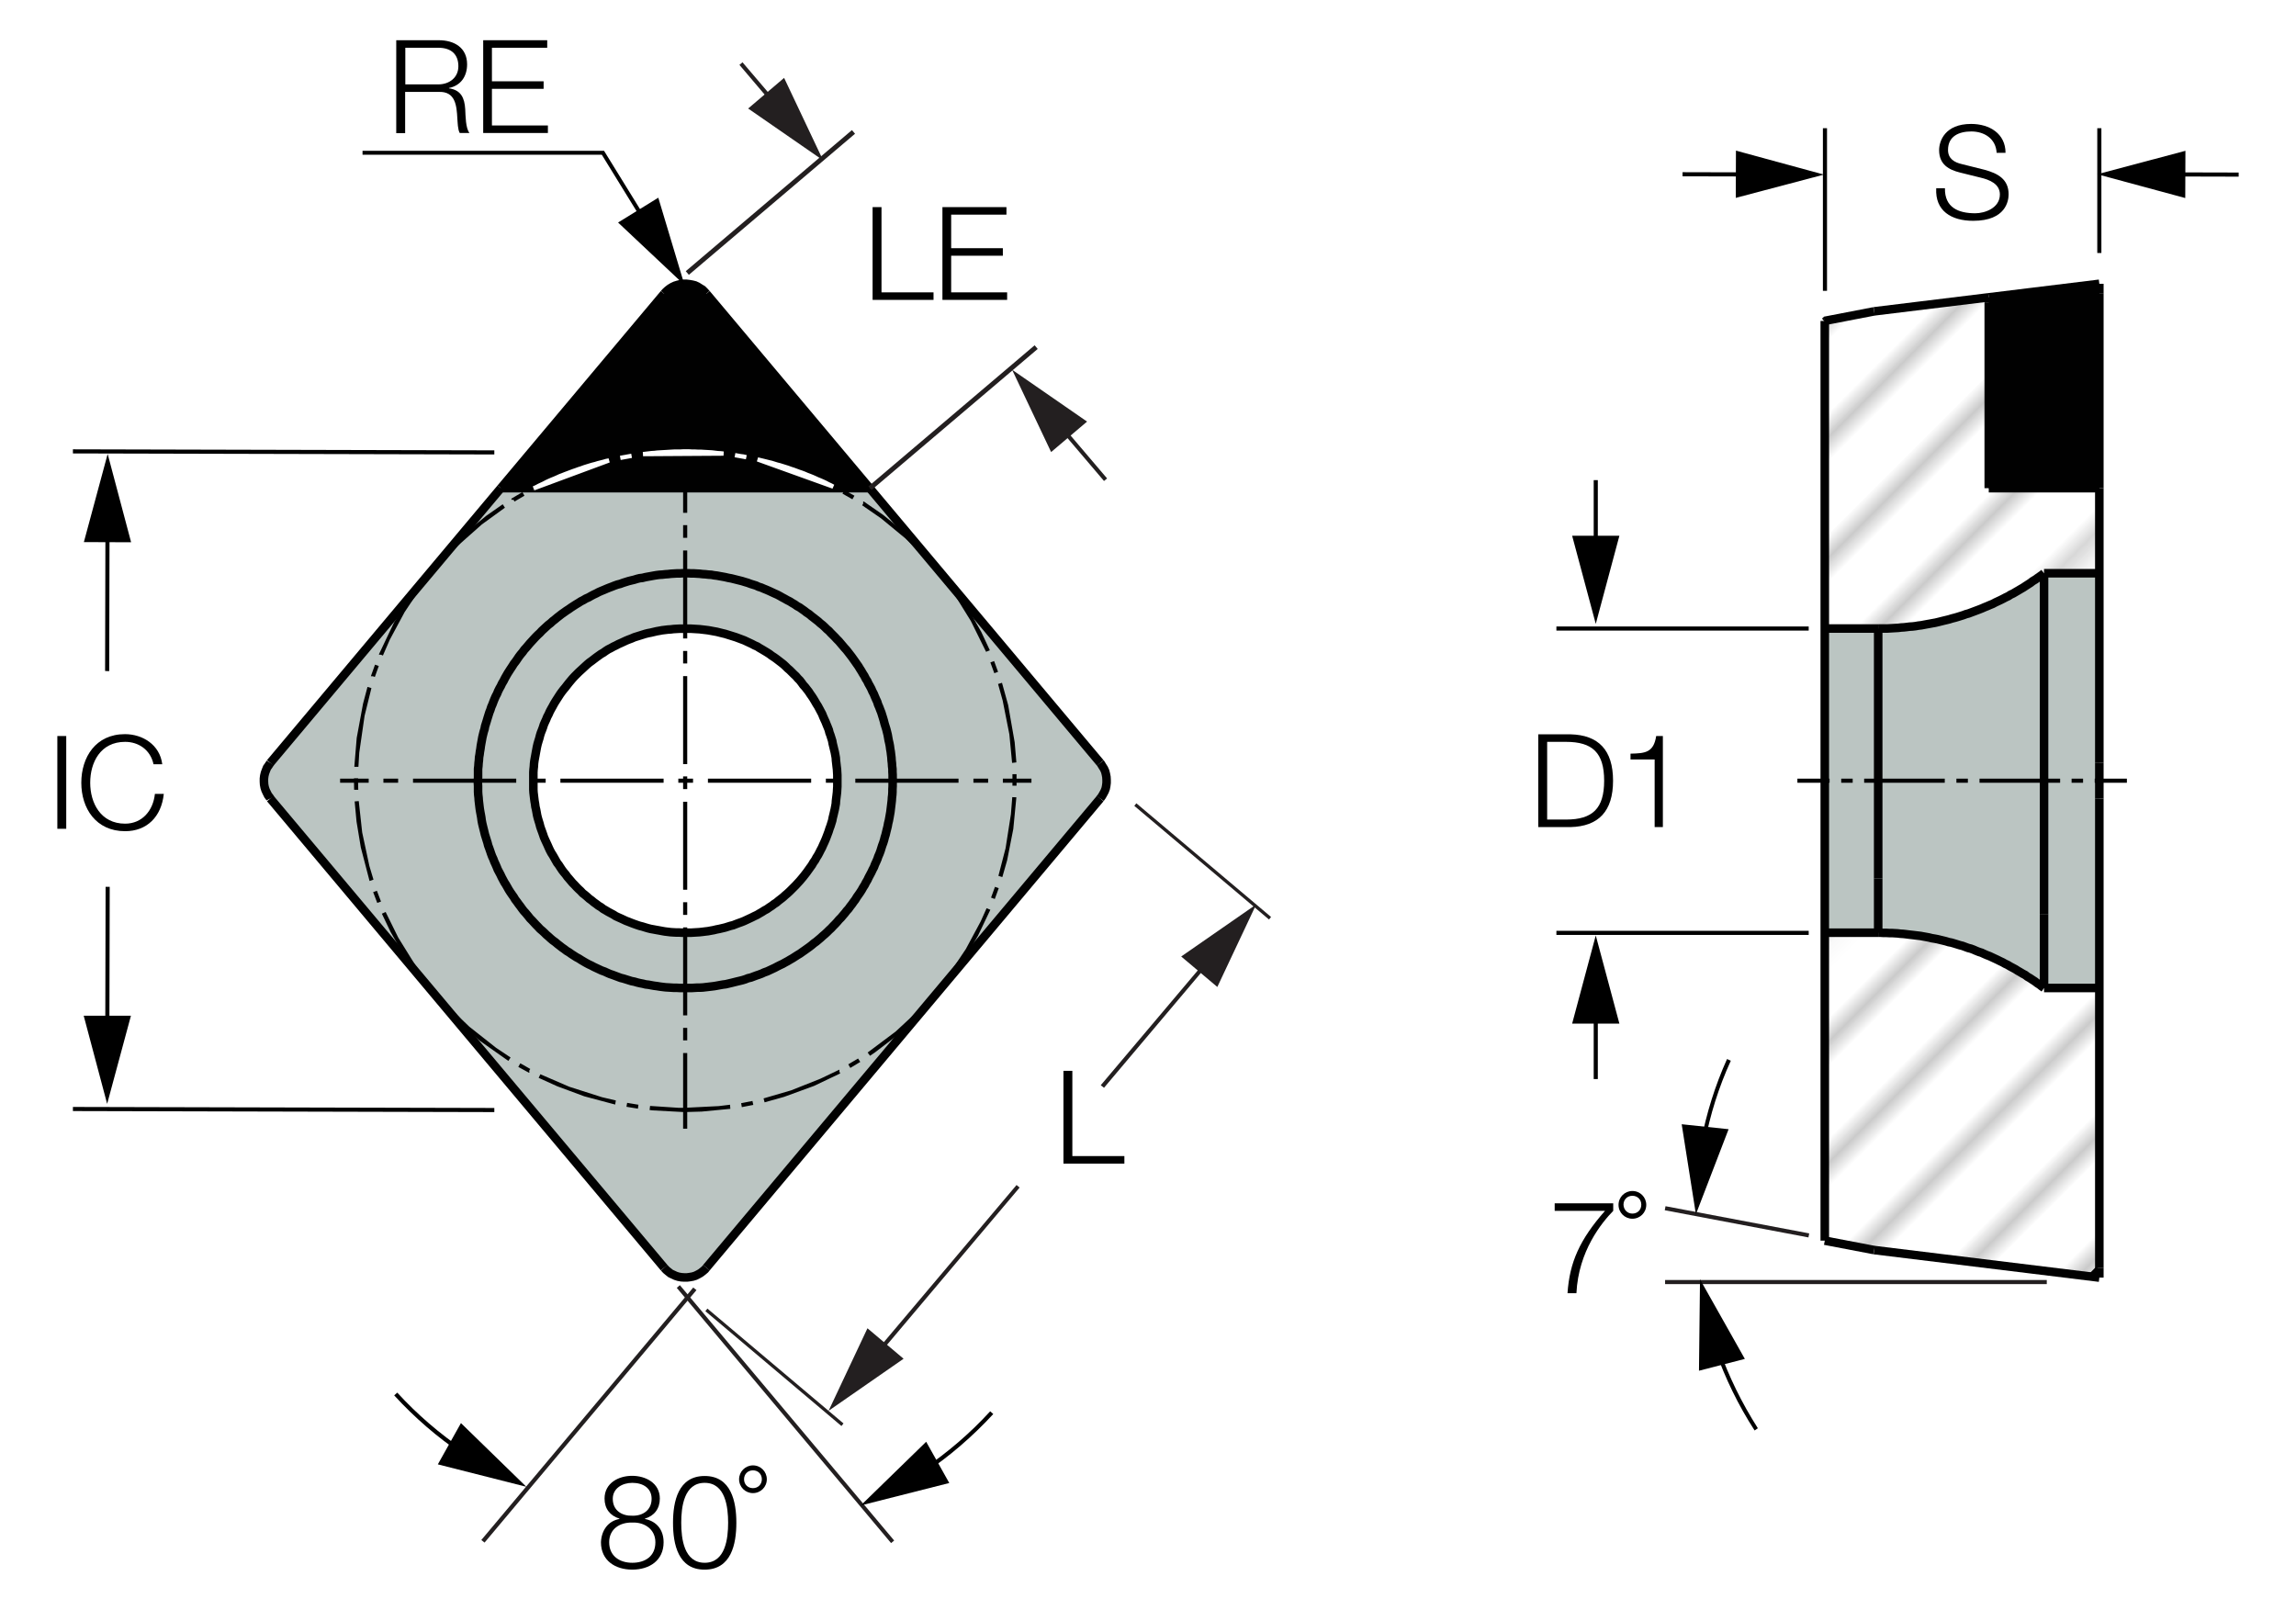 <?xml version="1.0" encoding="utf-8"?>
<!-- Generator: Adobe Illustrator 26.5.0, SVG Export Plug-In . SVG Version: 6.00 Build 0)  -->
<svg version="1.1" xmlns="http://www.w3.org/2000/svg" xmlns:xlink="http://www.w3.org/1999/xlink" x="0px" y="0px"
	 viewBox="0 0 134.14 94.06" style="enable-background:new 0 0 134.14 94.06;" xml:space="preserve">
<style type="text/css">
	.st0{fill:none;}
	.st1{fill:#FFFFFF;}
	.st2{fill:none;stroke:#000000;stroke-width:0.2;}
	.st3{fill:#BBC5C2;}
	.st4{fill:#010101;}
	.st5{fill:none;stroke:#010101;stroke-width:0.5;stroke-miterlimit:10;}
	.st6{fill:none;stroke:#010101;stroke-width:0.5;stroke-miterlimit:2;}
	.st7{fill:url(#SVGID_1_);}
	.st8{fill:url(#SVGID_00000086676731446173133890000003949289201671669144_);}
	.st9{fill:none;stroke:#80421C;stroke-width:0.25;stroke-miterlimit:2;}
	.st10{fill:none;stroke:#3A53A4;stroke-width:0.25;stroke-miterlimit:2;}
	.st11{fill:#231F20;}
	.st12{fill:none;stroke:#000000;stroke-width:0.25;stroke-miterlimit:2;}
	.st13{fill:none;stroke:#FFFFFF;stroke-width:0.25;stroke-miterlimit:2;}
</style>
<pattern  x="-240.06" y="-373.68" width="74.03" height="74.03" patternUnits="userSpaceOnUse" id="Unnamed_Pattern" viewBox="2.93 -79.4 74.03 74.03" style="overflow:visible;">
	<g>
		<rect x="2.93" y="-79.4" class="st0" width="74.03" height="74.03"/>
		<rect x="0" y="-82.34" class="st1" width="79.7" height="79.92"/>
		<line class="st2" x1="5.39" y1="-83.51" x2="5.39" y2="0"/>
		<line class="st2" x1="10.36" y1="-83.51" x2="10.36" y2="0"/>
		<line class="st2" x1="15.33" y1="-83.51" x2="15.33" y2="0"/>
		<line class="st2" x1="20.3" y1="-83.51" x2="20.3" y2="0"/>
		<line class="st2" x1="25.27" y1="-83.51" x2="25.27" y2="0"/>
		<line class="st2" x1="30.24" y1="-83.51" x2="30.24" y2="0"/>
		<line class="st2" x1="35.21" y1="-83.51" x2="35.21" y2="0"/>
		<line class="st2" x1="40.18" y1="-83.51" x2="40.18" y2="0"/>
		<line class="st2" x1="45.16" y1="-83.51" x2="45.16" y2="0"/>
		<line class="st2" x1="50.13" y1="-83.51" x2="50.13" y2="0"/>
		<line class="st2" x1="55.1" y1="-83.51" x2="55.1" y2="0"/>
		<line class="st2" x1="60.07" y1="-83.51" x2="60.07" y2="0"/>
		<line class="st2" x1="65.04" y1="-83.51" x2="65.04" y2="0"/>
		<line class="st2" x1="70.01" y1="-83.51" x2="70.01" y2="0"/>
		<line class="st2" x1="74.98" y1="-83.51" x2="74.98" y2="0"/>
	</g>
</pattern>
<g id="Layer_1">
	<g id="XMLID_00000178188188548635784780000013581069207742700963_">
		<g>
			<path class="st3" d="M64.65,45.56v0.16l-0.02,0.17l-0.04,0.16l-0.06,0.16l-0.08,0.15l-0.09,0.14l-0.1,0.13L41.27,74.06l-0.09,0.1
				l-0.12,0.11l-0.13,0.09l-0.14,0.09l-0.16,0.08l-0.15,0.05l-0.17,0.04l-0.16,0.02h-0.17l-0.16-0.01l-0.17-0.04l-0.16-0.05
				l-0.15-0.07l-0.14-0.08l-0.14-0.1l-0.12-0.1l-0.11-0.12L15.79,46.65l-0.04-0.06l-0.09-0.13l-0.09-0.15l-0.07-0.15l-0.05-0.16
				l-0.03-0.16l-0.01-0.17v-0.17l0.02-0.16l0.04-0.17L15.54,45l0.07-0.15l0.1-0.14l0.09-0.14l13.47-16.05H50.8h0.01l13.47,16.05
				l0.04,0.06l0.1,0.14l0.09,0.14l0.07,0.16l0.05,0.16l0.03,0.16L64.65,45.56z M52.16,45.6l-0.01-0.17v-0.17l-0.01-0.17v-0.16
				l-0.02-0.17l-0.01-0.17l-0.02-0.16l-0.01-0.17l-0.03-0.16l-0.02-0.17l-0.03-0.17l-0.02-0.16l-0.03-0.16l-0.04-0.17l-0.03-0.16
				l-0.04-0.17l-0.04-0.16l-0.04-0.16l-0.05-0.16l-0.05-0.16l-0.05-0.16l-0.05-0.16l-0.05-0.16l-0.06-0.16l-0.06-0.15l-0.06-0.16
				l-0.07-0.16L51.25,41l-0.07-0.15l-0.07-0.16l-0.07-0.15l-0.08-0.15l-0.08-0.15l-0.08-0.15l-0.08-0.14l-0.08-0.15l-0.09-0.14
				l-0.09-0.15l-0.09-0.14l-0.09-0.14l-0.09-0.14l-0.1-0.14l-0.1-0.14l-0.09-0.13l-0.1-0.14l-0.1-0.13l-0.1-0.13l-0.1-0.13
				l-0.1-0.13l-0.11-0.12l-0.1-0.13l-0.11-0.12l-0.11-0.13l-0.11-0.12l-0.11-0.11l-0.11-0.12l-0.12-0.12l-0.11-0.11l-0.12-0.11
				l-0.12-0.11l-0.12-0.11l-0.13-0.11l-0.12-0.1l-0.13-0.1l-0.13-0.1l-0.13-0.1l-0.13-0.1l-0.13-0.1l-0.14-0.1l-0.13-0.09l-0.14-0.1
				l-0.14-0.09l-0.14-0.1l-0.14-0.09l-0.14-0.09l-0.15-0.09l-0.14-0.08L45.7,34.9l-0.14-0.08l-0.15-0.08l-0.15-0.08L45.1,34.6
				l-0.15-0.07l-0.16-0.08l-0.15-0.06l-0.15-0.07l-0.16-0.06l-0.15-0.07l-0.16-0.05l-0.16-0.06l-0.16-0.06L43.52,34l-0.16-0.05
				l-0.16-0.05l-0.16-0.04l-0.16-0.04l-0.16-0.04l-0.17-0.04l-0.16-0.04l-0.16-0.03l-0.17-0.03l-0.16-0.03l-0.17-0.02l-0.16-0.03
				l-0.17-0.02l-0.17-0.02l-0.16-0.01l-0.17-0.02l-0.17-0.01l-0.16-0.01h-0.17l-0.17-0.01h-0.16h-0.17l-0.17,0.01h-0.17l-0.16,0.01
				l-0.17,0.01l-0.17,0.02l-0.16,0.01l-0.17,0.02l-0.17,0.02l-0.16,0.02l-0.17,0.03l-0.16,0.03l-0.17,0.03l-0.16,0.03l-0.16,0.04
				l-0.17,0.03l-0.16,0.04l-0.16,0.05l-0.16,0.04l-0.16,0.05L36.56,34l-0.16,0.05l-0.16,0.06l-0.16,0.05l-0.16,0.06l-0.15,0.06
				l-0.16,0.07l-0.15,0.06l-0.16,0.07l-0.15,0.07l-0.15,0.07l-0.15,0.08l-0.15,0.08l-0.15,0.08l-0.14,0.08l-0.15,0.08l-0.15,0.09
				l-0.14,0.08l-0.14,0.09l-0.14,0.1l-0.14,0.09l-0.14,0.1l-0.14,0.1l-0.13,0.09l-0.14,0.1l-0.13,0.1l-0.13,0.1l-0.13,0.1l-0.13,0.1
				l-0.13,0.1l-0.12,0.11l-0.13,0.1l-0.12,0.11l-0.12,0.11l-0.12,0.11l-0.12,0.12l-0.11,0.11l-0.12,0.12l-0.11,0.12l-0.11,0.12
				l-0.11,0.12l-0.1,0.12l-0.11,0.13l-0.1,0.12l-0.1,0.13l-0.1,0.13l-0.1,0.13l-0.09,0.14l-0.1,0.13l-0.1,0.14l-0.09,0.13l-0.1,0.14
				l-0.09,0.14l-0.09,0.14l-0.09,0.14l-0.09,0.15l-0.08,0.14l-0.09,0.15l-0.08,0.15l-0.08,0.14l-0.08,0.15l-0.07,0.15l-0.08,0.15
				l-0.07,0.16l-0.07,0.15l-0.06,0.15l-0.07,0.16l-0.06,0.16l-0.06,0.15l-0.05,0.16l-0.06,0.16l-0.05,0.16l-0.05,0.16l-0.05,0.16
				l-0.04,0.16l-0.05,0.16l-0.04,0.16l-0.04,0.17l-0.03,0.16l-0.03,0.16l-0.04,0.17l-0.02,0.16l-0.03,0.17l-0.02,0.16l-0.03,0.17
				l-0.01,0.17l-0.02,0.16l-0.01,0.17l-0.02,0.17v0.16l-0.01,0.17v0.17l-0.01,0.16v0.17l0.01,0.17v0.17l0.01,0.16l0.01,0.17
				l0.02,0.17l0.01,0.16l0.02,0.17l0.02,0.17l0.02,0.16l0.03,0.17l0.03,0.16l0.03,0.17l0.03,0.16l0.03,0.16l0.04,0.17l0.04,0.16
				l0.04,0.16l0.05,0.16l0.05,0.16l0.05,0.16l0.05,0.16l0.05,0.16l0.06,0.16l0.06,0.16l0.06,0.15l0.06,0.16l0.07,0.15l0.07,0.16
				l0.07,0.15l0.07,0.15l0.07,0.15l0.08,0.15l0.08,0.15l0.08,0.15l0.08,0.14l0.09,0.15l0.09,0.14l0.09,0.14l0.09,0.15l0.09,0.14
				l0.09,0.13l0.1,0.14l0.09,0.14l0.09,0.13l0.1,0.14l0.09,0.13l0.1,0.13l0.1,0.13l0.1,0.12l0.05,0.06l0.1,0.12l0.11,0.13l0.11,0.12
				l0.11,0.12l0.11,0.12l0.11,0.11l0.12,0.12l0.12,0.11l0.12,0.11l0.12,0.11l0.12,0.11l0.12,0.1l0.13,0.11l0.13,0.1l0.13,0.1
				l0.13,0.1l0.13,0.1l0.13,0.1l0.13,0.1l0.14,0.09l0.14,0.1l0.14,0.1l0.14,0.09L33.82,56l0.14,0.09l0.15,0.09l0.14,0.09l0.15,0.08
				l0.14,0.08l0.15,0.08l0.15,0.08L35,56.63l0.15,0.07l0.16,0.07l0.15,0.07l0.16,0.07l0.15,0.06l0.16,0.06l0.15,0.06l0.16,0.06
				l0.16,0.05l0.16,0.05l0.16,0.05l0.16,0.05l0.16,0.04l0.16,0.05l0.17,0.04l0.16,0.03l0.16,0.04l0.17,0.03l0.16,0.03l0.17,0.03
				l0.16,0.02l0.17,0.03l0.16,0.02l0.17,0.02l0.17,0.01l0.16,0.01l0.17,0.02h0.17l0.16,0.01h0.17h0.17h0.17h0.16l0.17-0.01
				l0.17-0.01l0.16-0.01l0.17-0.01l0.17-0.02l0.16-0.02l0.17-0.02l0.16-0.02l0.17-0.03l0.16-0.03l0.17-0.03l0.16-0.03l0.17-0.04
				l0.16-0.04l0.16-0.04l0.16-0.04l0.17-0.05l0.16-0.04l0.16-0.05l0.15-0.06l0.16-0.05l0.16-0.06l0.16-0.06l0.15-0.06l0.16-0.06
				l0.15-0.07l0.16-0.07l0.15-0.07l0.15-0.07l0.15-0.08l0.15-0.08l0.15-0.08l0.15-0.08l0.14-0.08l0.15-0.09l0.14-0.09l0.14-0.09
				l0.14-0.09l0.14-0.1l0.14-0.09l0.14-0.1l0.13-0.09l0.14-0.1l0.13-0.1l0.13-0.1l0.13-0.1l0.13-0.1l0.13-0.1l0.12-0.1l0.12-0.11
				l0.13-0.11l0.12-0.11l0.11-0.11l0.12-0.11l0.12-0.12l0.11-0.12l0.11-0.12l0.11-0.12l0.11-0.12l0.1-0.12l0.11-0.13l0.1-0.13
				l0.1-0.12l0.1-0.13l0.1-0.14l0.09-0.13l0.1-0.13l0.1-0.14l0.09-0.14l0.1-0.13L50.34,52l0.1-0.15l0.09-0.14l0.08-0.14l0.09-0.15
				l0.08-0.14l0.08-0.15l0.08-0.15l0.08-0.15l0.08-0.15l0.07-0.15l0.07-0.15l0.07-0.16l0.06-0.15l0.07-0.16l0.06-0.15l0.06-0.16
				l0.05-0.16l0.06-0.16l0.05-0.16l0.05-0.16l0.05-0.16l0.04-0.16l0.04-0.16l0.04-0.16l0.04-0.17l0.04-0.16l0.03-0.16l0.03-0.17
				l0.03-0.16l0.02-0.17l0.03-0.16l0.02-0.17l0.02-0.17l0.01-0.16l0.02-0.17l0.01-0.17v-0.16l0.01-0.17v-0.17L52.16,45.6z"/>
			<path class="st3" d="M52.15,45.43l0.01,0.17l-0.01,0.16v0.17l-0.01,0.17v0.16l-0.01,0.17l-0.02,0.17l-0.01,0.16l-0.02,0.17
				l-0.02,0.17l-0.03,0.16l-0.02,0.17l-0.03,0.16l-0.03,0.17l-0.03,0.16l-0.04,0.16l-0.04,0.17l-0.04,0.16l-0.04,0.16l-0.04,0.16
				l-0.05,0.16l-0.05,0.16l-0.05,0.16l-0.06,0.16l-0.05,0.16l-0.06,0.16l-0.06,0.15l-0.07,0.16l-0.06,0.15l-0.07,0.16l-0.07,0.15
				l-0.07,0.15l-0.08,0.15l-0.08,0.15l-0.08,0.15l-0.08,0.15l-0.08,0.14l-0.09,0.15l-0.08,0.14l-0.09,0.14L50.34,52l-0.09,0.14
				l-0.1,0.13l-0.09,0.14l-0.1,0.14l-0.1,0.13l-0.09,0.13l-0.1,0.14l-0.1,0.13l-0.1,0.12l-0.1,0.13l-0.11,0.13l-0.1,0.12l-0.11,0.12
				l-0.11,0.12l-0.11,0.12l-0.11,0.12l-0.12,0.12l-0.12,0.11l-0.11,0.11l-0.12,0.11l-0.13,0.11l-0.12,0.11l-0.12,0.1l-0.13,0.1
				l-0.13,0.1l-0.13,0.1l-0.13,0.1l-0.13,0.1l-0.14,0.1l-0.13,0.09l-0.14,0.1l-0.14,0.09l-0.14,0.1l-0.14,0.09l-0.14,0.09
				l-0.14,0.09l-0.15,0.09l-0.14,0.08l-0.15,0.08l-0.15,0.08l-0.15,0.08l-0.15,0.08l-0.15,0.07l-0.15,0.07l-0.16,0.07l-0.15,0.07
				l-0.16,0.06l-0.15,0.06l-0.16,0.06l-0.16,0.06l-0.16,0.05l-0.15,0.06l-0.16,0.05l-0.16,0.04l-0.17,0.05l-0.16,0.04l-0.16,0.04
				l-0.16,0.04L42.4,57.5l-0.16,0.03l-0.17,0.03l-0.16,0.03l-0.17,0.03l-0.16,0.02l-0.17,0.02l-0.16,0.02l-0.17,0.02L40.9,57.7
				l-0.16,0.01l-0.17,0.01l-0.17,0.01h-0.16h-0.17H39.9h-0.17l-0.16-0.01h-0.17l-0.17-0.02l-0.16-0.01l-0.17-0.01l-0.17-0.02
				l-0.16-0.02l-0.17-0.03l-0.16-0.02l-0.17-0.03l-0.16-0.03l-0.17-0.03l-0.16-0.04l-0.16-0.03l-0.17-0.04l-0.16-0.05l-0.16-0.04
				l-0.16-0.05l-0.16-0.05l-0.16-0.05l-0.16-0.05l-0.16-0.06l-0.15-0.06l-0.16-0.06l-0.15-0.06l-0.16-0.07l-0.15-0.07l-0.16-0.07
				L35,56.63l-0.15-0.07l-0.15-0.08l-0.15-0.08l-0.14-0.08l-0.15-0.08l-0.14-0.09l-0.15-0.09L33.82,56l-0.14-0.09l-0.14-0.09
				l-0.14-0.1l-0.14-0.1l-0.14-0.09l-0.13-0.1l-0.13-0.1l-0.13-0.1l-0.13-0.1l-0.13-0.1l-0.13-0.1l-0.13-0.11l-0.12-0.1l-0.12-0.11
				l-0.12-0.11l-0.12-0.11l-0.12-0.11l-0.12-0.12l-0.11-0.11L31.2,53.9l-0.11-0.12l-0.11-0.12l-0.11-0.13l-0.1-0.12l-0.05-0.06
				l-0.1-0.12l-0.1-0.13l-0.1-0.13l-0.09-0.13l-0.1-0.14l-0.09-0.13l-0.09-0.14l-0.1-0.14l-0.09-0.13l-0.09-0.14l-0.09-0.15
				l-0.09-0.14l-0.09-0.14l-0.09-0.15l-0.08-0.14l-0.08-0.15l-0.08-0.15l-0.08-0.15l-0.07-0.15l-0.07-0.15l-0.07-0.15l-0.07-0.16
				l-0.07-0.15l-0.06-0.16l-0.06-0.15l-0.06-0.16l-0.06-0.16l-0.05-0.16l-0.05-0.16l-0.05-0.16l-0.05-0.16l-0.05-0.16l-0.04-0.16
				l-0.04-0.16l-0.04-0.17l-0.03-0.16l-0.03-0.16l-0.03-0.17l-0.03-0.16l-0.03-0.17l-0.02-0.16l-0.02-0.17l-0.02-0.17l-0.01-0.16
				l-0.02-0.17l-0.01-0.17l-0.01-0.16v-0.17l-0.01-0.17v-0.17l0.01-0.16v-0.17l0.01-0.17v-0.16l0.02-0.17l0.01-0.17l0.02-0.16
				l0.01-0.17l0.03-0.17l0.02-0.16l0.03-0.17l0.02-0.16l0.04-0.17l0.03-0.16l0.03-0.16l0.04-0.17l0.04-0.16l0.05-0.16l0.04-0.16
				l0.05-0.16l0.05-0.16l0.05-0.16l0.06-0.16l0.05-0.16l0.06-0.15l0.06-0.16l0.07-0.16l0.06-0.15l0.07-0.15l0.07-0.16l0.08-0.15
				l0.07-0.15l0.08-0.15l0.08-0.14l0.08-0.15l0.09-0.15l0.08-0.14l0.09-0.15l0.09-0.14l0.09-0.14l0.09-0.14l0.1-0.14l0.09-0.13
				l0.1-0.14l0.1-0.13l0.09-0.14l0.1-0.13l0.1-0.13l0.1-0.13l0.1-0.12l0.11-0.13l0.1-0.12l0.11-0.12l0.11-0.12l0.11-0.12l0.12-0.12
				l0.11-0.11l0.12-0.12l0.12-0.11l0.12-0.11l0.12-0.11l0.13-0.1l0.12-0.11l0.13-0.1l0.13-0.1l0.13-0.1l0.13-0.1l0.13-0.1l0.14-0.1
				l0.13-0.09l0.14-0.1l0.14-0.1l0.14-0.09l0.14-0.1l0.14-0.09l0.14-0.08l0.15-0.09l0.15-0.08l0.14-0.08l0.15-0.08l0.15-0.08
				l0.15-0.08l0.15-0.07l0.15-0.07l0.16-0.07l0.15-0.06l0.16-0.07l0.15-0.06l0.16-0.06l0.16-0.05l0.16-0.06L36.56,34l0.16-0.05
				l0.16-0.05l0.16-0.04l0.16-0.05l0.16-0.04l0.17-0.03l0.16-0.04l0.16-0.03l0.17-0.03l0.16-0.03l0.17-0.03l0.16-0.02l0.17-0.02
				l0.17-0.02l0.16-0.01l0.17-0.02l0.17-0.01l0.16-0.01h0.17l0.17-0.01h0.17h0.16l0.17,0.01h0.17l0.16,0.01l0.17,0.01l0.17,0.02
				l0.16,0.01l0.17,0.02l0.17,0.02l0.16,0.03l0.17,0.02l0.16,0.03l0.17,0.03l0.16,0.03l0.16,0.04l0.17,0.04l0.16,0.04l0.16,0.04
				l0.16,0.04l0.16,0.05L43.52,34l0.16,0.05l0.16,0.06l0.16,0.06l0.16,0.05l0.15,0.07l0.16,0.06l0.15,0.07l0.15,0.06l0.16,0.08
				l0.15,0.07l0.15,0.07l0.15,0.08l0.15,0.08l0.14,0.08l0.15,0.09l0.14,0.08l0.15,0.09l0.14,0.09l0.14,0.09l0.14,0.1l0.14,0.09
				l0.14,0.1l0.13,0.09l0.14,0.1l0.13,0.1l0.13,0.1l0.13,0.1l0.13,0.1l0.13,0.1l0.12,0.1l0.13,0.11l0.12,0.11l0.12,0.11l0.12,0.11
				l0.11,0.11l0.12,0.12l0.11,0.12l0.11,0.11l0.11,0.12l0.11,0.13l0.11,0.12l0.1,0.13l0.11,0.12l0.1,0.13l0.1,0.13l0.1,0.13
				l0.1,0.13l0.1,0.14l0.09,0.13l0.1,0.14l0.1,0.14l0.09,0.14l0.09,0.14l0.09,0.14l0.09,0.15l0.09,0.14l0.08,0.15l0.08,0.14
				l0.08,0.15l0.08,0.15l0.08,0.15l0.07,0.15l0.07,0.16L51.25,41l0.06,0.15l0.07,0.16l0.06,0.16l0.06,0.15l0.06,0.16l0.05,0.16
				l0.05,0.16l0.05,0.16l0.05,0.16l0.05,0.16l0.04,0.16l0.04,0.16l0.04,0.17l0.03,0.16l0.04,0.17l0.03,0.16l0.02,0.16l0.03,0.17
				l0.02,0.17l0.03,0.16l0.01,0.17l0.02,0.16l0.01,0.17l0.02,0.17v0.16l0.01,0.17V45.43z M48.92,45.95v-0.17v-0.17v-0.17v-0.16
				l-0.01-0.17l-0.01-0.17l-0.02-0.16l-0.02-0.17l-0.02-0.17l-0.02-0.16L48.8,44.1l-0.03-0.16l-0.04-0.16l-0.04-0.17l-0.04-0.16
				l-0.04-0.16l-0.05-0.16l-0.05-0.16l-0.06-0.16l-0.05-0.16l-0.06-0.15l-0.07-0.16l-0.07-0.15l-0.07-0.15l-0.07-0.16l-0.07-0.15
				l-0.08-0.14l-0.09-0.15l-0.08-0.15l-0.09-0.14l-0.09-0.14l-0.09-0.14l-0.1-0.14l-0.1-0.14l-0.09-0.13l-0.1-0.14l-0.1-0.13
				l-0.1-0.12l-0.1-0.13l-0.1-0.13l-0.11-0.12L46.5,39.5l-0.12-0.12l-0.11-0.11l-0.12-0.11l-0.12-0.11l-0.12-0.11l-0.12-0.11
				l-0.13-0.1l-0.13-0.1l-0.13-0.1l-0.13-0.1l-0.14-0.09l-0.13-0.1l-0.14-0.1l-0.14-0.09l-0.15-0.1l-0.14-0.08l-0.14-0.09
				l-0.15-0.08l-0.15-0.08l-0.15-0.08l-0.15-0.07l-0.15-0.07l-0.16-0.07l-0.15-0.06L43,37.23l-0.16-0.06l-0.16-0.05l-0.16-0.05
				l-0.16-0.05l-0.16-0.05l-0.16-0.04l-0.16-0.04l-0.17-0.03l-0.16-0.03l-0.17-0.03l-0.16-0.03l-0.17-0.02l-0.16-0.02l-0.17-0.01
				l-0.17-0.01l-0.16-0.01H40.2l-0.17-0.01l-0.16,0.01H39.7l-0.17,0.01l-0.17,0.01l-0.16,0.02l-0.17,0.01l-0.16,0.03l-0.17,0.02
				l-0.16,0.03l-0.17,0.03l-0.16,0.04l-0.17,0.04l-0.16,0.04l-0.16,0.04l-0.16,0.05l-0.16,0.05l-0.16,0.06l-0.15,0.05L36.9,37.3
				l-0.16,0.06l-0.15,0.07l-0.15,0.07l-0.15,0.07l-0.15,0.08l-0.15,0.08l-0.15,0.08l-0.14,0.08l-0.15,0.09l-0.14,0.09l-0.14,0.1
				l-0.14,0.09l-0.13,0.1l-0.14,0.1l-0.13,0.1l-0.13,0.1l-0.13,0.1l-0.13,0.1l-0.12,0.11l-0.12,0.11l-0.12,0.11l-0.12,0.11
				l-0.12,0.12l-0.11,0.11l-0.11,0.12l-0.11,0.13l-0.1,0.12l-0.1,0.13l-0.1,0.13l-0.1,0.13l-0.1,0.13l-0.1,0.13l-0.1,0.14
				l-0.09,0.14l-0.1,0.14l-0.09,0.14l-0.09,0.15l-0.08,0.14l-0.08,0.15l-0.08,0.15l-0.08,0.15l-0.07,0.15l-0.07,0.15l-0.07,0.16
				l-0.06,0.15l-0.06,0.16l-0.06,0.15l-0.05,0.16l-0.05,0.16l-0.05,0.16l-0.05,0.17l-0.04,0.16l-0.04,0.16l-0.03,0.16l-0.03,0.17
				l-0.03,0.16l-0.03,0.17l-0.02,0.16l-0.01,0.17l-0.02,0.17l-0.01,0.16l-0.01,0.17v0.17v0.17v0.16v0.17l0.01,0.17l0.01,0.16
				l0.02,0.17l0.02,0.17l0.02,0.16l0.03,0.17l0.02,0.16l0.04,0.17l0.03,0.16l0.04,0.16l0.04,0.16l0.05,0.17l0.05,0.16l0.05,0.16
				l0.05,0.15l0.06,0.16l0.06,0.16l0.06,0.15l0.07,0.16l0.07,0.15l0.08,0.15l0.07,0.15l0.08,0.15l0.08,0.15l0.09,0.14l0.09,0.14
				l0.09,0.15l0.09,0.14l0.1,0.13l0.1,0.14l0.1,0.14l0.1,0.13l0.1,0.13l0.1,0.13l0.08,0.1l0.11,0.13l0.11,0.12l0.11,0.12l0.11,0.12
				l0.11,0.11l0.12,0.11l0.12,0.12l0.12,0.1l0.13,0.11l0.12,0.1l0.13,0.1l0.13,0.1l0.14,0.1l0.13,0.09l0.14,0.1l0.13,0.1l0.14,0.09
				l0.15,0.09l0.14,0.09l0.15,0.08l0.14,0.09l0.15,0.08l0.15,0.07l0.15,0.08l0.15,0.07l0.16,0.06l0.15,0.07l0.16,0.06l0.16,0.06
				l0.15,0.05l0.16,0.05l0.16,0.05l0.17,0.05l0.16,0.04l0.16,0.04l0.16,0.03l0.17,0.03l0.16,0.03l0.17,0.03l0.17,0.02l0.16,0.02
				l0.17,0.01l0.16,0.02h0.17l0.17,0.01h0.17h0.16h0.17l0.17-0.01l0.16-0.01l0.17-0.02l0.17-0.02l0.16-0.02l0.17-0.02l0.16-0.03
				l0.17-0.03l0.16-0.04l0.16-0.04l0.17-0.04l0.16-0.04l0.16-0.05l0.16-0.05l0.16-0.05l0.15-0.06l0.16-0.06l0.16-0.07l0.15-0.06
				l0.15-0.07l0.15-0.08l0.15-0.07l0.15-0.08l0.15-0.08l0.15-0.09l0.14-0.09l0.14-0.09l0.14-0.09l0.14-0.1l0.14-0.09l0.13-0.1
				l0.13-0.1l0.13-0.1l0.13-0.1l0.13-0.1l0.12-0.11l0.13-0.11l0.12-0.11l0.11-0.11l0.12-0.11l0.11-0.12l0.11-0.12l0.11-0.12
				l0.11-0.13l0.1-0.12l0.1-0.13l0.1-0.13l0.09-0.14l0.1-0.13l0.1-0.14l0.09-0.14l0.1-0.14l0.09-0.14l0.09-0.14l0.08-0.15l0.08-0.14
				l0.08-0.15l0.08-0.15l0.07-0.15l0.07-0.16l0.07-0.15l0.06-0.16l0.06-0.15l0.06-0.16l0.06-0.16l0.05-0.16l0.05-0.16l0.04-0.16
				l0.04-0.16l0.04-0.16l0.04-0.17l0.03-0.16l0.03-0.17l0.02-0.16l0.02-0.17l0.02-0.16l0.02-0.17l0.01-0.17L48.92,45.95z"/>
			<polygon class="st4" points="41.27,17.16 50.81,28.52 50.8,28.52 29.26,28.52 38.8,17.16 38.89,17.06 39.01,16.95 39.14,16.85 
				39.29,16.76 39.44,16.69 39.6,16.64 39.76,16.6 39.93,16.58 40.1,16.58 40.27,16.6 40.44,16.63 40.6,16.67 40.75,16.74 
				40.89,16.83 41.04,16.92 41.16,17.04 			"/>
		</g>
		<g>
			<polyline class="st5" points="50.8,28.52 29.26,28.52 29.26,28.52 			"/>
			<polygon class="st6" points="30.76,53.4 30.86,53.52 30.97,53.66 31.09,53.78 31.2,53.9 31.32,54.03 31.43,54.14 31.55,54.27 
				31.68,54.38 31.8,54.49 31.92,54.61 32.05,54.72 32.17,54.83 32.3,54.94 32.44,55.04 32.57,55.15 32.7,55.25 32.84,55.36 
				32.97,55.45 33.1,55.55 33.25,55.64 33.39,55.74 33.53,55.83 33.67,55.92 33.82,56 33.96,56.09 34.11,56.18 34.25,56.26 
				34.4,56.34 34.55,56.41 34.7,56.49 34.85,56.56 35,56.63 35.15,56.7 35.32,56.76 35.47,56.83 35.63,56.9 35.78,56.95 
				35.94,57.01 36.1,57.07 36.26,57.13 36.42,57.17 36.58,57.22 36.74,57.27 36.9,57.32 37.06,57.35 37.23,57.4 37.4,57.44 
				37.56,57.47 37.72,57.51 37.89,57.53 38.05,57.56 38.22,57.59 38.38,57.61 38.56,57.64 38.72,57.66 38.89,57.68 39.06,57.69 
				39.22,57.7 39.39,57.71 39.56,57.71 39.72,57.72 39.9,57.72 40.07,57.72 40.24,57.72 40.4,57.72 40.57,57.71 40.74,57.7 
				40.9,57.7 41.07,57.69 41.24,57.67 41.41,57.65 41.58,57.63 41.74,57.61 41.91,57.58 42.07,57.55 42.24,57.52 42.4,57.5 
				42.57,57.46 42.74,57.42 42.9,57.38 43.06,57.34 43.23,57.3 43.39,57.26 43.55,57.21 43.7,57.15 43.87,57.11 44.03,57.05 
				44.19,56.99 44.34,56.94 44.5,56.88 44.65,56.81 44.82,56.75 44.97,56.68 45.12,56.61 45.27,56.54 45.42,56.46 45.58,56.38 
				45.73,56.31 45.87,56.23 46.02,56.15 46.17,56.06 46.31,55.98 46.45,55.89 46.59,55.8 46.74,55.71 46.88,55.61 47.01,55.52 
				47.15,55.42 47.29,55.32 47.42,55.22 47.55,55.11 47.69,55.01 47.82,54.9 47.94,54.8 48.07,54.68 48.2,54.57 48.32,54.46 
				48.44,54.34 48.56,54.23 48.68,54.1 48.8,53.98 48.91,53.86 49.02,53.73 49.14,53.61 49.24,53.49 49.36,53.35 49.46,53.22 
				49.57,53.1 49.67,52.96 49.78,52.82 49.87,52.69 49.97,52.56 50.06,52.41 50.16,52.27 50.25,52.14 50.34,52 50.43,51.84 
				50.52,51.7 50.59,51.56 50.68,51.41 50.75,51.26 50.83,51.11 50.91,50.96 50.98,50.81 51.06,50.66 51.12,50.5 51.19,50.35 
				51.26,50.19 51.31,50.04 51.38,49.88 51.44,49.72 51.49,49.56 51.54,49.4 51.6,49.24 51.65,49.08 51.69,48.92 51.74,48.76 
				51.78,48.59 51.82,48.43 51.86,48.27 51.89,48.1 51.93,47.94 51.96,47.78 51.99,47.61 52.02,47.44 52.04,47.27 52.06,47.11 
				52.08,46.94 52.1,46.77 52.11,46.61 52.13,46.44 52.14,46.27 52.14,46.11 52.15,45.93 52.15,45.76 52.16,45.6 52.15,45.43 
				52.15,45.26 52.14,45.09 52.14,44.93 52.12,44.76 52.11,44.59 52.09,44.42 52.08,44.25 52.06,44.09 52.04,43.92 52.01,43.75 
				51.99,43.59 51.96,43.43 51.92,43.26 51.89,43.09 51.86,42.92 51.82,42.76 51.78,42.6 51.73,42.44 51.68,42.28 51.64,42.12 
				51.59,41.95 51.54,41.79 51.49,41.63 51.43,41.48 51.37,41.32 51.3,41.16 51.25,41 51.18,40.85 51.11,40.69 51.05,40.54 
				50.97,40.39 50.9,40.23 50.82,40.08 50.74,39.94 50.67,39.79 50.58,39.65 50.5,39.49 50.41,39.35 50.33,39.21 50.24,39.07 
				50.15,38.92 50.05,38.78 49.96,38.65 49.86,38.51 49.76,38.37 49.66,38.24 49.56,38.11 49.45,37.97 49.34,37.85 49.23,37.72 
				49.12,37.59 49.01,37.46 48.89,37.34 48.78,37.22 48.66,37.1 48.54,36.98 48.43,36.86 48.3,36.75 48.18,36.63 48.06,36.52 
				47.92,36.41 47.8,36.3 47.67,36.2 47.53,36.09 47.4,35.99 47.27,35.88 47.13,35.79 46.99,35.68 46.86,35.59 46.72,35.49 
				46.57,35.41 46.43,35.31 46.29,35.23 46.15,35.14 45.99,35.06 45.85,34.98 45.7,34.9 45.56,34.82 45.41,34.74 45.25,34.67 
				45.1,34.6 44.95,34.53 44.79,34.46 44.64,34.4 44.48,34.33 44.32,34.28 44.17,34.21 44.01,34.16 43.85,34.11 43.69,34.05 
				43.52,34 43.36,33.95 43.2,33.91 43.04,33.87 42.88,33.83 42.72,33.79 42.55,33.76 42.38,33.72 42.22,33.69 42.05,33.66 
				41.89,33.63 41.72,33.61 41.56,33.58 41.39,33.57 41.22,33.55 41.05,33.54 40.88,33.52 40.71,33.51 40.55,33.5 40.38,33.5 
				40.21,33.49 40.05,33.49 39.88,33.49 39.71,33.5 39.53,33.5 39.37,33.51 39.2,33.52 39.03,33.54 38.87,33.55 38.7,33.57 
				38.53,33.58 38.37,33.6 38.19,33.63 38.03,33.66 37.86,33.69 37.7,33.72 37.54,33.76 37.37,33.78 37.21,33.82 37.05,33.87 
				36.88,33.91 36.72,33.95 36.56,34 36.4,34.05 36.24,34.11 36.08,34.15 35.91,34.21 35.76,34.27 35.6,34.33 35.45,34.39 
				35.29,34.46 35.14,34.52 34.98,34.59 34.83,34.67 34.68,34.74 34.53,34.82 34.39,34.9 34.23,34.97 34.08,35.06 33.94,35.13 
				33.8,35.22 33.65,35.31 33.51,35.4 33.37,35.49 33.23,35.59 33.09,35.68 32.95,35.78 32.82,35.87 32.68,35.98 32.55,36.08 
				32.42,36.19 32.29,36.29 32.16,36.41 32.03,36.51 31.91,36.62 31.78,36.74 31.66,36.85 31.54,36.98 31.42,37.09 31.3,37.21 
				31.18,37.34 31.07,37.46 30.96,37.58 30.85,37.71 30.74,37.84 30.63,37.96 30.53,38.1 30.42,38.23 30.32,38.36 30.22,38.51 
				30.13,38.64 30.02,38.78 29.94,38.91 29.84,39.06 29.75,39.2 29.66,39.34 29.58,39.48 29.49,39.64 29.42,39.78 29.33,39.93 
				29.26,40.08 29.18,40.22 29.1,40.38 29.04,40.53 28.96,40.68 28.89,40.84 28.83,40.99 28.77,41.15 28.7,41.31 28.65,41.47 
				28.59,41.62 28.54,41.78 28.49,41.94 28.44,42.11 28.39,42.27 28.34,42.43 28.31,42.59 28.26,42.75 28.22,42.91 28.18,43.08 
				28.15,43.25 28.12,43.41 28.09,43.58 28.07,43.74 28.04,43.91 28.02,44.07 27.99,44.24 27.98,44.41 27.96,44.58 27.95,44.75 
				27.93,44.92 27.93,45.08 27.93,45.25 27.93,45.42 27.92,45.58 27.92,45.75 27.93,45.92 27.93,46.1 27.93,46.26 27.94,46.43 
				27.96,46.6 27.97,46.76 27.99,46.93 28.01,47.1 28.03,47.26 28.06,47.44 28.09,47.6 28.12,47.77 28.14,47.93 28.17,48.09 
				28.21,48.26 28.25,48.42 28.29,48.58 28.33,48.75 28.38,48.91 28.43,49.07 28.48,49.23 28.52,49.39 28.58,49.55 28.64,49.72 
				28.69,49.87 28.75,50.03 28.82,50.18 28.88,50.34 28.95,50.49 29.02,50.65 29.08,50.8 29.16,50.95 29.24,51.1 29.31,51.25 
				29.39,51.4 29.47,51.55 29.56,51.69 29.64,51.83 29.73,51.99 29.82,52.13 29.91,52.26 30.01,52.4 30.1,52.55 30.2,52.68 
				30.3,52.82 30.4,52.95 30.5,53.09 30.6,53.22 30.71,53.34 			"/>
			<line class="st6" x1="29.26" y1="28.52" x2="15.79" y2="44.57"/>
			<polyline class="st6" points="15.79,44.57 15.7,44.71 15.6,44.85 15.54,45 15.48,45.16 15.44,45.33 15.42,45.49 15.42,45.66 
				15.43,45.83 15.46,45.99 15.51,46.15 15.58,46.3 15.66,46.46 15.76,46.59 15.79,46.65 			"/>
			<line class="st6" x1="15.79" y1="46.65" x2="38.8" y2="74.06"/>
			<polyline class="st6" points="38.8,74.06 38.92,74.19 39.04,74.29 39.18,74.4 39.33,74.47 39.48,74.54 39.64,74.59 39.81,74.62 
				39.97,74.63 40.14,74.63 40.3,74.61 40.47,74.58 40.63,74.53 40.79,74.45 40.93,74.37 41.06,74.27 41.19,74.16 41.27,74.06 			
				"/>
			<line class="st6" x1="64.28" y1="46.65" x2="41.27" y2="74.06"/>
			<polyline class="st6" points="64.28,46.65 64.38,46.51 64.46,46.37 64.54,46.22 64.6,46.06 64.63,45.9 64.65,45.73 64.65,45.56 
				64.64,45.39 64.61,45.23 64.57,45.07 64.5,44.91 64.41,44.77 64.32,44.62 64.28,44.57 			"/>
			<line class="st6" x1="50.81" y1="28.52" x2="64.28" y2="44.57"/>
			<polygon class="st6" points="33.23,51.32 33.34,51.45 33.45,51.58 33.57,51.7 33.68,51.82 33.8,51.94 33.92,52.05 34.04,52.18 
				34.17,52.28 34.3,52.39 34.42,52.5 34.56,52.6 34.69,52.71 34.83,52.81 34.96,52.91 35.11,53 35.24,53.1 35.38,53.18 
				35.53,53.27 35.68,53.35 35.83,53.43 35.97,53.52 36.12,53.59 36.28,53.66 36.43,53.73 36.58,53.8 36.74,53.86 36.89,53.92 
				37.05,53.98 37.22,54.04 37.37,54.09 37.53,54.13 37.69,54.18 37.86,54.23 38.02,54.27 38.19,54.3 38.35,54.33 38.52,54.36 
				38.68,54.39 38.85,54.42 39.02,54.44 39.18,54.46 39.35,54.47 39.52,54.48 39.69,54.48 39.86,54.49 40.03,54.49 40.19,54.49 
				40.36,54.49 40.53,54.48 40.69,54.47 40.86,54.46 41.04,54.44 41.2,54.42 41.37,54.4 41.53,54.37 41.7,54.34 41.86,54.3 
				42.02,54.27 42.19,54.23 42.36,54.19 42.52,54.14 42.68,54.09 42.84,54.05 42.99,53.99 43.15,53.93 43.32,53.87 43.47,53.81 
				43.62,53.74 43.77,53.67 43.92,53.6 44.08,53.52 44.23,53.45 44.38,53.36 44.52,53.28 44.66,53.19 44.81,53.11 44.95,53.01 
				45.09,52.92 45.22,52.82 45.36,52.73 45.49,52.62 45.62,52.52 45.76,52.41 45.88,52.3 46.01,52.19 46.14,52.07 46.25,51.96 
				46.37,51.84 46.49,51.72 46.6,51.6 46.72,51.47 46.83,51.34 46.93,51.22 47.04,51.08 47.14,50.95 47.24,50.81 47.34,50.67 
				47.44,50.53 47.52,50.39 47.62,50.25 47.7,50.1 47.79,49.96 47.87,49.81 47.94,49.67 48.02,49.52 48.09,49.36 48.16,49.21 
				48.23,49.05 48.29,48.9 48.35,48.74 48.41,48.58 48.46,48.42 48.52,48.26 48.57,48.1 48.62,47.94 48.65,47.78 48.69,47.62 
				48.73,47.45 48.77,47.28 48.8,47.12 48.83,46.95 48.84,46.79 48.86,46.62 48.88,46.46 48.9,46.29 48.91,46.11 48.92,45.95 
				48.92,45.78 48.92,45.61 48.92,45.44 48.92,45.28 48.91,45.11 48.9,44.94 48.88,44.78 48.86,44.6 48.84,44.43 48.83,44.27 
				48.8,44.1 48.77,43.94 48.73,43.78 48.69,43.61 48.65,43.45 48.62,43.28 48.57,43.12 48.52,42.96 48.46,42.8 48.42,42.64 
				48.36,42.49 48.29,42.32 48.23,42.17 48.16,42.02 48.09,41.86 48.03,41.71 47.95,41.56 47.87,41.41 47.79,41.26 47.7,41.12 
				47.62,40.98 47.53,40.83 47.44,40.69 47.34,40.55 47.25,40.41 47.14,40.27 47.04,40.14 46.93,40.02 46.83,39.88 46.73,39.75 
				46.61,39.63 46.5,39.5 46.37,39.38 46.26,39.27 46.14,39.15 46.01,39.04 45.89,38.92 45.77,38.81 45.63,38.7 45.5,38.6 
				45.37,38.5 45.23,38.4 45.09,38.31 44.96,38.21 44.82,38.12 44.67,38.03 44.52,37.94 44.38,37.86 44.24,37.77 44.08,37.7 
				43.93,37.62 43.78,37.55 43.63,37.48 43.48,37.41 43.32,37.35 43.16,37.29 43,37.23 42.84,37.18 42.68,37.13 42.52,37.08 
				42.36,37.03 42.19,36.99 42.03,36.95 41.87,36.91 41.7,36.88 41.54,36.85 41.37,36.82 41.21,36.8 41.04,36.78 40.87,36.76 
				40.7,36.75 40.53,36.74 40.37,36.73 40.2,36.73 40.03,36.72 39.87,36.73 39.7,36.73 39.52,36.74 39.35,36.75 39.19,36.77 
				39.02,36.78 38.86,36.8 38.69,36.82 38.53,36.85 38.36,36.88 38.19,36.92 38.02,36.96 37.86,36.99 37.7,37.03 37.54,37.08 
				37.38,37.13 37.22,37.18 37.06,37.23 36.9,37.3 36.74,37.36 36.59,37.42 36.44,37.49 36.29,37.56 36.13,37.63 35.98,37.71 
				35.83,37.78 35.69,37.86 35.53,37.94 35.39,38.03 35.25,38.13 35.11,38.21 34.97,38.31 34.83,38.41 34.7,38.51 34.57,38.61 
				34.43,38.71 34.3,38.82 34.18,38.93 34.05,39.05 33.93,39.16 33.81,39.27 33.68,39.4 33.57,39.51 33.45,39.64 33.34,39.77 
				33.24,39.89 33.13,40.03 33.03,40.16 32.92,40.29 32.82,40.42 32.72,40.56 32.63,40.7 32.54,40.84 32.45,40.98 32.36,41.13 
				32.28,41.28 32.2,41.42 32.12,41.57 32.05,41.73 31.97,41.88 31.91,42.03 31.84,42.18 31.77,42.34 31.72,42.5 31.66,42.66 
				31.6,42.81 31.55,42.97 31.51,43.13 31.46,43.29 31.41,43.46 31.37,43.63 31.34,43.79 31.31,43.95 31.28,44.12 31.25,44.28 
				31.22,44.45 31.2,44.61 31.19,44.78 31.17,44.96 31.16,45.12 31.16,45.29 31.16,45.46 31.16,45.63 31.16,45.79 31.16,45.96 
				31.16,46.13 31.17,46.3 31.19,46.47 31.21,46.64 31.23,46.8 31.26,46.97 31.28,47.13 31.32,47.3 31.35,47.46 31.38,47.63 
				31.42,47.79 31.47,47.96 31.52,48.12 31.56,48.28 31.61,48.43 31.67,48.59 31.73,48.76 31.78,48.91 31.85,49.07 31.92,49.22 
				31.99,49.37 32.06,49.53 32.13,49.68 32.21,49.83 32.3,49.97 32.38,50.11 32.47,50.27 32.55,50.41 32.65,50.54 32.74,50.68 
				32.84,50.83 32.94,50.96 33.05,51.09 33.15,51.23 			"/>
			<line class="st6" x1="50.81" y1="28.52" x2="41.27" y2="17.16"/>
			<line class="st6" x1="38.8" y1="17.16" x2="29.26" y2="28.52"/>
			<polyline class="st6" points="41.27,17.16 41.16,17.04 41.04,16.92 40.89,16.83 40.75,16.74 40.6,16.67 40.44,16.63 40.27,16.6 
				40.1,16.58 39.93,16.58 39.76,16.6 39.6,16.64 39.44,16.69 39.29,16.76 39.14,16.85 39.01,16.95 38.89,17.06 38.8,17.16 			"/>
		</g>
	</g>
	<g id="XMLID_00000010296459551534903470000002348833671181886365_">
		<g>
			
				<pattern  id="SVGID_1_" xlink:href="#Unnamed_Pattern" patternTransform="matrix(-0.707 -0.707 0.707 -0.707 -7773.558 -17973.828)">
			</pattern>
			<polygon class="st7" points="122.65,74.17 122.65,74.64 109.49,73.03 106.61,72.48 106.61,54.49 109.73,54.49 109.86,54.49 
				110.02,54.5 110.2,54.5 110.37,54.51 110.53,54.51 110.7,54.52 110.87,54.53 111.03,54.55 111.2,54.56 111.37,54.58 111.53,54.6 
				111.71,54.62 111.88,54.64 112.04,54.66 112.21,54.68 112.37,54.71 112.54,54.74 112.7,54.77 112.86,54.81 113.04,54.84 
				113.2,54.87 113.36,54.91 113.53,54.95 113.69,54.99 113.85,55.04 114.01,55.07 114.18,55.12 114.34,55.17 114.5,55.22 
				114.66,55.26 114.82,55.32 114.98,55.38 115.14,55.42 115.3,55.48 115.46,55.55 115.61,55.61 115.77,55.66 115.92,55.73 
				116.08,55.8 116.24,55.86 116.39,55.93 116.54,56 116.69,56.07 116.85,56.15 117,56.22 117.14,56.3 117.29,56.37 117.44,56.46 
				117.59,56.54 117.74,56.62 117.88,56.71 118.02,56.79 118.17,56.88 118.32,56.96 118.45,57.06 118.59,57.14 118.74,57.24 
				118.88,57.33 119.01,57.43 119.15,57.52 119.29,57.63 119.42,57.72 122.65,57.72 122.65,74.06 			"/>
			<polygon class="st3" points="122.65,46.65 122.65,57.72 119.42,57.72 119.42,53.4 119.42,37.82 119.42,33.49 122.65,33.49 
				122.65,44.57 			"/>
			
				<pattern  id="SVGID_00000060024860918997976640000006852063216430370996_" xlink:href="#Unnamed_Pattern" patternTransform="matrix(-0.707 -0.707 0.707 -0.707 -7773.558 -17973.828)">
			</pattern>
			<polygon style="fill:url(#SVGID_00000060024860918997976640000006852063216430370996_);" points="122.65,28.52 122.65,33.49 
				119.42,33.49 119.32,33.57 119.18,33.67 119.05,33.76 118.91,33.86 118.76,33.95 118.63,34.05 118.49,34.14 118.35,34.23 
				118.2,34.33 118.06,34.41 117.91,34.5 117.77,34.58 117.62,34.67 117.47,34.74 117.33,34.83 117.18,34.9 117.03,34.98 
				116.87,35.06 116.72,35.13 116.57,35.2 116.42,35.28 116.27,35.34 116.11,35.41 115.96,35.47 115.8,35.54 115.65,35.6 
				115.49,35.66 115.33,35.72 115.17,35.78 115.01,35.84 114.86,35.88 114.7,35.94 114.54,35.99 114.38,36.04 114.21,36.09 
				114.05,36.13 113.89,36.18 113.73,36.22 113.56,36.26 113.4,36.3 113.24,36.34 113.07,36.38 112.9,36.41 112.74,36.44 
				112.57,36.47 112.41,36.5 112.25,36.53 112.08,36.55 111.91,36.58 111.74,36.6 111.57,36.61 111.41,36.63 111.24,36.65 
				111.07,36.66 110.91,36.68 110.74,36.69 110.57,36.7 110.4,36.71 110.23,36.72 110.06,36.72 109.9,36.72 109.73,36.72 
				106.61,36.72 106.61,18.8 106.68,18.74 106.69,18.73 109.49,18.19 116.19,17.37 116.19,17.66 116.19,28.52 			"/>
			<polygon class="st4" points="122.65,17.16 122.65,28.52 116.19,28.52 116.19,17.66 116.19,17.37 122.65,16.58 			"/>
			<polygon class="st3" points="119.42,53.4 119.42,57.72 119.29,57.63 119.15,57.52 119.01,57.43 118.88,57.33 118.74,57.24 
				118.59,57.14 118.45,57.06 118.32,56.96 118.17,56.88 118.02,56.79 117.88,56.71 117.74,56.62 117.59,56.54 117.44,56.46 
				117.29,56.37 117.14,56.3 117,56.22 116.85,56.15 116.69,56.07 116.54,56 116.39,55.93 116.24,55.86 116.08,55.8 115.92,55.73 
				115.77,55.66 115.61,55.61 115.46,55.55 115.3,55.48 115.14,55.42 114.98,55.38 114.82,55.32 114.66,55.26 114.5,55.22 
				114.34,55.17 114.18,55.12 114.01,55.07 113.85,55.04 113.69,54.99 113.53,54.95 113.36,54.91 113.2,54.87 113.04,54.84 
				112.86,54.81 112.7,54.77 112.54,54.74 112.37,54.71 112.21,54.68 112.04,54.66 111.88,54.64 111.71,54.62 111.53,54.6 
				111.37,54.58 111.2,54.56 111.03,54.55 110.87,54.53 110.7,54.52 110.53,54.51 110.37,54.51 110.2,54.5 110.02,54.5 
				109.86,54.49 109.73,54.49 109.73,51.32 109.73,39.89 109.73,36.72 109.9,36.72 110.06,36.72 110.23,36.72 110.4,36.71 
				110.57,36.7 110.74,36.69 110.91,36.68 111.07,36.66 111.24,36.65 111.41,36.63 111.57,36.61 111.74,36.6 111.91,36.58 
				112.08,36.55 112.25,36.53 112.41,36.5 112.57,36.47 112.74,36.44 112.9,36.41 113.07,36.38 113.24,36.34 113.4,36.3 
				113.56,36.26 113.73,36.22 113.89,36.18 114.05,36.13 114.21,36.09 114.38,36.04 114.54,35.99 114.7,35.94 114.86,35.88 
				115.01,35.84 115.17,35.78 115.33,35.72 115.49,35.66 115.65,35.6 115.8,35.54 115.96,35.47 116.11,35.41 116.27,35.34 
				116.42,35.28 116.57,35.2 116.72,35.13 116.87,35.06 117.03,34.98 117.18,34.9 117.33,34.83 117.47,34.74 117.62,34.67 
				117.77,34.58 117.91,34.5 118.06,34.41 118.2,34.33 118.35,34.23 118.49,34.14 118.63,34.05 118.76,33.95 118.91,33.86 
				119.05,33.76 119.18,33.67 119.32,33.57 119.42,33.49 119.42,37.82 			"/>
			<polygon class="st3" points="109.73,51.32 109.73,54.49 106.61,54.49 106.61,45.61 106.61,36.72 109.73,36.72 109.73,39.89 			
				"/>
		</g>
		<g>
			<line class="st6" x1="106.61" y1="18.8" x2="106.68" y2="18.74"/>
			<line class="st6" x1="122.24" y1="74.59" x2="122.65" y2="74.17"/>
			<line class="st6" x1="119.42" y1="57.72" x2="119.42" y2="53.4"/>
			<polyline class="st6" points="119.42,53.4 119.42,37.82 119.42,33.49 			"/>
			<polyline class="st6" points="122.65,28.52 122.65,33.49 122.65,44.57 			"/>
			<line class="st6" x1="122.65" y1="46.65" x2="122.65" y2="44.57"/>
			<polyline class="st6" points="122.65,46.65 122.65,57.72 122.65,74.06 			"/>
			<polyline class="st6" points="122.65,74.64 122.65,74.17 122.65,74.06 			"/>
			<line class="st6" x1="109.73" y1="51.32" x2="109.73" y2="54.49"/>
			<polyline class="st6" points="109.73,36.72 109.73,39.89 109.73,51.32 			"/>
			<line class="st6" x1="122.65" y1="28.52" x2="116.19" y2="28.52"/>
			<line class="st6" x1="116.19" y1="28.52" x2="116.19" y2="17.66"/>
			<polyline class="st6" points="109.49,18.19 106.69,18.73 106.68,18.74 106.61,18.75 			"/>
			<polyline class="st6" points="106.61,45.61 106.61,36.72 106.61,18.8 106.61,18.75 			"/>
			<polyline class="st6" points="106.61,72.48 106.61,54.49 106.61,45.61 			"/>
			<line class="st6" x1="109.49" y1="73.03" x2="106.61" y2="72.48"/>
			<line class="st6" x1="119.42" y1="57.72" x2="122.65" y2="57.72"/>
			<line class="st6" x1="119.42" y1="33.49" x2="122.65" y2="33.49"/>
			<polyline class="st6" points="119.42,57.72 119.29,57.63 119.15,57.52 119.01,57.43 118.88,57.33 118.74,57.24 118.59,57.14 
				118.45,57.06 118.32,56.96 118.17,56.88 118.02,56.79 117.88,56.71 117.74,56.62 117.59,56.54 117.44,56.46 117.29,56.37 
				117.14,56.3 117,56.22 116.85,56.15 116.69,56.07 116.54,56 116.39,55.93 116.24,55.86 116.08,55.8 115.92,55.73 115.77,55.66 
				115.61,55.61 115.46,55.55 115.3,55.48 115.14,55.42 114.98,55.38 114.82,55.32 114.66,55.26 114.5,55.22 114.34,55.17 
				114.18,55.12 114.01,55.07 113.85,55.04 113.69,54.99 113.53,54.95 113.36,54.91 113.2,54.87 113.04,54.84 112.86,54.81 
				112.7,54.77 112.54,54.74 112.37,54.71 112.21,54.68 112.04,54.66 111.88,54.64 111.71,54.62 111.53,54.6 111.37,54.58 
				111.2,54.56 111.03,54.55 110.87,54.53 110.7,54.52 110.53,54.51 110.37,54.51 110.2,54.5 110.02,54.5 109.86,54.49 
				109.73,54.49 			"/>
			<polyline class="st6" points="109.73,36.72 109.9,36.72 110.06,36.72 110.23,36.72 110.4,36.71 110.57,36.7 110.74,36.69 
				110.91,36.68 111.07,36.66 111.24,36.65 111.41,36.63 111.57,36.61 111.74,36.6 111.91,36.58 112.08,36.55 112.25,36.53 
				112.41,36.5 112.57,36.47 112.74,36.44 112.9,36.41 113.07,36.38 113.24,36.34 113.4,36.3 113.56,36.26 113.73,36.22 
				113.89,36.18 114.05,36.13 114.21,36.09 114.38,36.04 114.54,35.99 114.7,35.94 114.86,35.88 115.01,35.84 115.17,35.78 
				115.33,35.72 115.49,35.66 115.65,35.6 115.8,35.54 115.96,35.47 116.11,35.41 116.27,35.34 116.42,35.28 116.57,35.2 
				116.72,35.13 116.87,35.06 117.03,34.98 117.18,34.9 117.33,34.83 117.47,34.74 117.62,34.67 117.77,34.58 117.91,34.5 
				118.06,34.41 118.2,34.33 118.35,34.23 118.49,34.14 118.63,34.05 118.76,33.95 118.91,33.86 119.05,33.76 119.18,33.67 
				119.32,33.57 119.42,33.49 			"/>
			<line class="st6" x1="109.49" y1="73.03" x2="122.65" y2="74.64"/>
			<line class="st6" x1="106.61" y1="54.49" x2="109.73" y2="54.49"/>
			<line class="st6" x1="106.61" y1="36.72" x2="109.73" y2="36.72"/>
			<line class="st6" x1="109.49" y1="18.19" x2="116.19" y2="17.37"/>
			<line class="st6" x1="116.19" y1="17.37" x2="116.19" y2="17.66"/>
			<line class="st6" x1="122.65" y1="17.16" x2="122.65" y2="28.52"/>
			<line class="st6" x1="122.65" y1="17.16" x2="122.65" y2="16.58"/>
			<line class="st6" x1="116.19" y1="17.37" x2="122.65" y2="16.58"/>
		</g>
	</g>
</g>
<g id="Layer_2">
	<g>
		<rect x="90.93" y="54.38" width="14.74" height="0.24"/>
	</g>
	<g>
		<rect x="90.93" y="36.6" width="14.74" height="0.24"/>
	</g>
	<g>
		<path class="st9" d="M92.55,48.66"/>
	</g>
	<g>
		<path d="M89.87,42.9h1.88c1.64,0.04,2.49,0.92,2.49,2.71c0,1.79-0.85,2.67-2.49,2.71h-1.88V42.9z M91.49,47.88
			c1.56,0,2.23-0.65,2.23-2.27c0-1.63-0.68-2.27-2.23-2.27h-1.1v4.54H91.49z"/>
		<path d="M96.67,44.37h-1.41v-0.34c0.84-0.02,1.35-0.05,1.5-1.03h0.39v5.32h-0.48V44.37z"/>
	</g>
	<g>
		<g>
			<rect x="93.11" y="58.85" width="0.24" height="4.19"/>
		</g>
		<g>
			<g>
				<polygon points="94.61,59.8 93.23,54.65 91.85,59.8 				"/>
			</g>
		</g>
	</g>
	<g>
		<g>
			<rect x="93.11" y="28.05" width="0.24" height="4.19"/>
		</g>
		<g>
			<g>
				<polygon points="94.61,31.3 93.23,36.45 91.85,31.3 				"/>
			</g>
		</g>
	</g>
	<g>
		<path class="st10" d="M97.28,12.79"/>
	</g>
	<g>
		<rect x="106.5" y="7.49" width="0.24" height="9.5"/>
	</g>
	<g>
		<rect x="122.53" y="7.49" width="0.24" height="7.29"/>
	</g>
	<g>
		<path class="st4" d="M124.26,45.73h-1.88v-0.24h1.88V45.73z M121.7,45.73h-0.67v-0.24h0.67V45.73z M120.36,45.73h-4.71v-0.24h4.71
			V45.73z M114.97,45.73h-0.67v-0.24h0.67V45.73z M113.62,45.73h-4.71v-0.24h4.71V45.73z M108.24,45.73h-0.67v-0.24h0.67V45.73z
			 M106.89,45.73h-1.88v-0.24h1.88V45.73z"/>
	</g>
	<g>
		<polygon class="st11" points="28.31,90.12 28.12,89.97 40.5,75.22 40.69,75.37 		"/>
	</g>
	<g>
		<polygon class="st11" points="52.06,90.15 39.54,75.24 39.72,75.08 52.24,90 		"/>
	</g>
	<g>
		<path class="st4" d="M40.15,65.94h-0.24v-4.42h0.24V65.94z M40.15,60.78h-0.24v-0.73h0.24V60.78z M40.15,59.32h-0.24v-5.14h0.24
			V59.32z M40.15,53.45h-0.24v-0.74h0.24V53.45z M40.15,51.98h-0.24v-5.14h0.24V51.98z M40.15,46.1h-0.24v-0.74h0.24V46.1z
			 M40.15,44.64h-0.24V39.5h0.24V44.64z M40.15,38.76h-0.24v-0.73h0.24V38.76z M40.15,37.3h-0.24v-5.14h0.24V37.3z M40.15,31.42
			h-0.24v-0.74h0.24V31.42z M40.15,29.96h-0.24v-4.42h0.24V29.96z"/>
	</g>
	<g>
		<path class="st4" d="M60.26,45.73h-1.67v-0.24h1.67V45.73z M57.73,45.73h-0.86v-0.24h0.86V45.73z M56,45.73h-6.03v-0.24H56V45.73z
			 M49.11,45.73h-0.86v-0.24h0.86V45.73z M47.39,45.73h-6.03v-0.24h6.03V45.73z M40.49,45.73h-0.86v-0.24h0.86V45.73z M38.77,45.73
			h-6.03v-0.24h6.03V45.73z M31.88,45.73h-0.86v-0.24h0.86V45.73z M30.16,45.73h-6.03v-0.24h6.03V45.73z M23.26,45.73H22.4v-0.24
			h0.86V45.73z M21.54,45.73h-1.67v-0.24h1.67V45.73z"/>
	</g>
	<g>
		<polygon points="28.88,26.55 4.26,26.49 4.26,26.25 28.88,26.31 		"/>
	</g>
	<g>
		<polygon points="28.88,64.97 4.26,64.91 4.26,64.67 28.88,64.73 		"/>
	</g>
	<g>
		<path d="M3.35,43h0.52v5.42H3.35V43z"/>
		<path d="M7.3,42.89c1.03,0,2.04,0.62,2.18,1.76H8.97c-0.18-0.84-0.87-1.31-1.66-1.31c-1.44,0-2.04,1.2-2.04,2.39
			c0,1.18,0.61,2.39,2.04,2.39c1,0,1.64-0.77,1.74-1.74h0.52c-0.14,1.34-0.99,2.18-2.26,2.18c-1.71,0-2.56-1.34-2.56-2.83
			S5.59,42.89,7.3,42.89z"/>
	</g>
	<g>
		<g>
			<polygon points="6.38,39.21 6.14,39.2 6.16,30.73 6.4,30.73 			"/>
		</g>
		<g>
			<g>
				<polygon points="7.66,31.68 6.29,26.52 4.9,31.67 				"/>
			</g>
		</g>
	</g>
	<g>
		<g>
			<polygon points="6.39,60.28 6.15,60.28 6.17,51.81 6.41,51.81 			"/>
		</g>
		<g>
			<g>
				<polygon points="7.65,59.34 6.26,64.49 4.89,59.34 				"/>
			</g>
		</g>
	</g>
	<g>
		<g>
			<polygon points="102.35,10.31 98.3,10.3 98.3,10.06 102.35,10.07 			"/>
		</g>
		<g>
			<g>
				<polygon points="101.41,11.56 106.56,10.2 101.42,8.8 				"/>
			</g>
		</g>
	</g>
	<g>
		<g>
			<polygon points="130.79,10.32 126.73,10.31 126.73,10.07 130.79,10.08 			"/>
		</g>
		<g>
			<g>
				<polygon points="127.67,11.57 122.53,10.18 127.68,8.81 				"/>
			</g>
		</g>
	</g>
	<g>
		<path class="st4" d="M39.98,64.97l-1.86-0.1l-0.17-0.02l0.03-0.24l1.67,0.11l0.34,0l2-0.1l0.66-0.08l0.02,0.24l-1.67,0.16
			L39.98,64.97z M37.27,64.77l-0.67-0.11l0.04-0.23l0.66,0.11L37.27,64.77z M43.34,64.68l-0.04-0.23l0.66-0.13l0.05,0.23
			L43.34,64.68z M35.94,64.53l-1.8-0.48l-1.59-0.59l-1.08-0.49l0.1-0.21l1.69,0.73l1.91,0.61l0.81,0.19L35.94,64.53z M44.67,64.4
			l-0.06-0.23l1.61-0.47l1.71-0.68l1.11-0.53l0,0.12l0.05,0.1l-1.53,0.73l-1.75,0.64L44.67,64.4z M30.93,62.67H30.9l-0.62-0.34
			l0.12-0.21l0.58,0.33l-0.06,0.1L30.93,62.67z M49.68,62.39l-0.12-0.21l0.57-0.34l0.13,0.2L49.68,62.39z M29.7,61.98l-1.66-1.17
			l-1.28-1.11l-0.72-0.72l0.17-0.16l1.21,1.16l1.57,1.24l0.84,0.56L29.7,61.98z M50.83,61.68l-0.14-0.19l1.63-1.22l1.35-1.25
			l0.35-0.36l0.17,0.16l-1.2,1.19l-0.51,0.44l-0.08-0.09l0.07,0.09l-1.36,1.04L50.83,61.68z M25.58,58.48l-0.44-0.51l0.18-0.15
			l0.44,0.51L25.58,58.48z M54.65,58.3l-0.18-0.16l0.43-0.51l0.18,0.15L54.65,58.3z M24.72,57.44l-1.06-1.52l-0.84-1.47l-0.51-1.07
			l0.22-0.1l0.74,1.5l1.06,1.71l0.59,0.81L24.72,57.44z M55.5,57.25l-0.19-0.14l1.12-1.67l0.87-1.62l0.34-0.76l0.22,0.09l-0.73,1.53
			l-0.86,1.46L55.5,57.25z M22.04,52.75l-0.24-0.63l0.22-0.08l0.24,0.63L22.04,52.75z M58.12,52.52l-0.22-0.08l0.23-0.63l0.22,0.08
			L58.12,52.52z M21.59,51.47l-0.51-1.96L20.83,48l-0.11-1.18l0.24-0.02l0.2,1.83l0.42,1.96l0.24,0.8L21.59,51.47z M58.56,51.24
			l-0.23-0.07l0.42-1.62l0.31-1.98l0.08-1l0.24,0.01l-0.18,1.85l-0.36,1.83L58.56,51.24z M20.69,46.14l-0.01-0.5l0-0.17l0.24,0
			l0,0.17l0.01,0.5L20.69,46.14z M59.39,45.9l-0.24,0l0-0.5l0-0.17l0.24,0l0,0.51L59.39,45.9z M20.94,44.8l-0.24,0l0.14-1.69l0.37-2
			l0.26-0.98l0.23,0.07l-0.4,1.62l-0.31,2.15L20.94,44.8z M59.13,44.57l-0.16-1.67l-0.39-1.97l-0.27-0.97l0.23-0.07l0.36,1.3
			l0.38,2.17l0.1,1.18L59.13,44.57z M21.9,39.55l-0.11-0.04l-0.12,0l0.01-0.04l0.23-0.64l0.22,0.08L21.9,39.55z M58.09,39.33
			l-0.23-0.63l0.22-0.08l0.23,0.63L58.09,39.33z M22.37,38.3l-0.11-0.05l-0.12,0l0.01-0.05l0.87-1.83l0.96-1.59l0.49-0.69l0.19,0.14
			l-1.02,1.53l-0.87,1.62L22.37,38.3z M57.61,38.08l-0.89-1.8l-0.88-1.42l-0.59-0.81l0.19-0.14l0.97,1.39l0.92,1.62l0.5,1.07
			L57.61,38.08z M25.08,33.71l-0.19-0.15l0.43-0.52l0.18,0.15L25.08,33.71z M54.85,33.52l-0.43-0.51l0.18-0.16l0.44,0.51
			L54.85,33.52z M25.91,32.73h-0.05l0-0.12l-0.09-0.08l1.32-1.31l1.31-1.08l0.97-0.68l0.13,0.2l-1.35,0.98l-1.5,1.33L25.91,32.73z
			 M53.96,32.51l-1.07-1.06l-1.42-1.17l-1.1-0.76l0.06-0.1l0-0.12h0.04l1.14,0.79l1.44,1.18l1.09,1.07L53.96,32.51z M30.06,29.3
			L30,29.2l-0.12,0v-0.07l0.64-0.38l0.12,0.21L30.06,29.3z M49.8,29.17l-0.58-0.33l0.11-0.21l0.59,0.33L49.8,29.17z M31.21,28.65
			h-0.03l0-0.12l-0.05-0.1l1.53-0.71l1.76-0.63l1.14-0.31l0.05,0.23l-1.77,0.51l-1.71,0.68L31.21,28.65z M48.63,28.53l-1.84-0.81
			l-2.07-0.65l-0.49-0.12l0.05-0.23l1.47,0.39l1.91,0.7l1.07,0.5L48.63,28.53z M36.26,26.87l-0.05-0.23l0.67-0.12l0.04,0.23
			L36.26,26.87z M43.58,26.82l-0.66-0.11l0.04-0.23l0.67,0.11L43.58,26.82z M37.58,26.65l-0.02-0.24l1.67-0.14l1.02-0.01l1.86,0.11
			l0.17,0.02l-0.03,0.24l-1.84-0.12l-0.5,0l-1.84,0.1L37.58,26.65z"/>
	</g>
	<g>
		<path class="st12" d="M30.15,8.82"/>
	</g>
	<g>
		<g>
			<polygon points="37.68,13.13 35.16,9.04 21.18,9.04 21.18,8.81 35.29,8.81 37.88,13.01 			"/>
		</g>
		<g>
			<g>
				<polygon points="38.46,11.55 39.99,16.65 36.11,13 				"/>
			</g>
		</g>
	</g>
	<g>
		<path d="M23.16,2.35h2.48c0.89,0,1.65,0.43,1.65,1.41c0,0.69-0.36,1.24-1.06,1.38v0.02c0.71,0.1,0.91,0.57,0.95,1.22
			c0.02,0.37,0.02,1.12,0.25,1.39h-0.57c-0.12-0.21-0.12-0.62-0.14-0.84c-0.04-0.76-0.11-1.6-1.09-1.56h-1.96v2.41h-0.52V2.35z
			 M23.68,4.93h1.93c0.63,0,1.17-0.39,1.17-1.06c0-0.67-0.39-1.08-1.17-1.08h-1.93V4.93z"/>
		<path d="M28.23,2.35h3.74v0.44h-3.23v1.96h3.02v0.44h-3.02v2.14h3.27v0.44h-3.78V2.35z"/>
	</g>
	<g>
		
			<rect x="49.33" y="24.24" transform="matrix(0.762 -0.647 0.647 0.762 -2.535 41.86)" class="st11" width="12.74" height="0.28"/>
	</g>
	<g>
		<g>
			<polygon class="st11" points="64.5,28.1 61.76,24.88 61.94,24.73 64.68,27.95 			"/>
		</g>
		<g>
			<g>
				<polygon class="st11" points="61.41,26.41 59.13,21.6 63.51,24.63 				"/>
			</g>
		</g>
	</g>
	<g>
		<g>
			<polygon class="st11" points="45.28,6.24 43.2,3.79 43.38,3.64 45.46,6.08 			"/>
		</g>
		<g>
			<g>
				<polygon class="st11" points="43.71,6.34 48.09,9.37 45.81,4.55 				"/>
			</g>
		</g>
	</g>
	<g>
		
			<rect x="38.65" y="11.67" transform="matrix(0.762 -0.647 0.647 0.762 3.063 31.957)" class="st11" width="12.74" height="0.28"/>
	</g>
	<g>
		<polygon class="st11" points="49.16,83.31 41.21,76.6 41.33,76.45 49.28,83.16 		"/>
	</g>
	<g>
		<g>
			<polygon class="st11" points="51.22,79.28 51.03,79.13 59.39,69.23 59.57,69.38 			"/>
		</g>
		<g>
			<g>
				<polygon class="st11" points="50.68,77.6 48.41,82.42 52.79,79.38 				"/>
			</g>
		</g>
	</g>
	<g>
		<g>
			<polygon class="st11" points="64.5,63.55 64.31,63.4 70.58,55.98 70.76,56.13 			"/>
		</g>
		<g>
			<g>
				<polygon class="st11" points="69.01,55.88 73.39,52.84 71.12,57.66 				"/>
			</g>
		</g>
	</g>
	<g>
		<polygon class="st11" points="74.14,53.72 66.27,47.08 66.39,46.93 74.26,53.57 		"/>
	</g>
	<g>
		<rect x="97.28" y="74.78" class="st11" width="22.3" height="0.24"/>
	</g>
	<g>
		
			<rect x="101.36" y="67.19" transform="matrix(0.186 -0.983 0.983 0.186 12.36 157.844)" class="st11" width="0.24" height="8.54"/>
	</g>
	<g>
		<path class="st10" d="M97.11,68.42"/>
	</g>
	<g>
		<path d="M93.77,70.74h-2.94V70.3h3.42v0.44c-0.67,0.69-2.03,2.34-2.15,4.81h-0.52C91.7,73.75,92.29,72.42,93.77,70.74z"/>
		<path d="M95.37,69.58c0.45,0,0.81,0.36,0.81,0.81c0,0.45-0.36,0.81-0.81,0.81s-0.81-0.36-0.81-0.81
			C94.56,69.94,94.92,69.58,95.37,69.58z M95.37,70.9c0.3,0,0.52-0.22,0.52-0.52c0-0.3-0.22-0.52-0.52-0.52
			c-0.3,0-0.52,0.22-0.52,0.52C94.86,70.68,95.08,70.9,95.37,70.9z"/>
	</g>
	<g>
		<path d="M113.63,11c-0.02,1.12,0.78,1.46,1.77,1.46c0.57,0,1.44-0.31,1.44-1.1c0-0.62-0.61-0.86-1.12-0.98l-1.21-0.3
			c-0.64-0.16-1.22-0.46-1.22-1.31c0-0.53,0.34-1.53,1.87-1.53c1.08,0,2.01,0.57,2.01,1.69h-0.52c-0.04-0.82-0.71-1.25-1.48-1.25
			c-0.71,0-1.36,0.27-1.36,1.08c0,0.51,0.37,0.73,0.82,0.83l1.32,0.33c0.77,0.21,1.4,0.55,1.4,1.43c0,0.37-0.15,1.55-2.07,1.55
			c-1.28,0-2.23-0.58-2.16-1.9H113.63z"/>
	</g>
	<g>
		<g>
			<path d="M102.51,83.57c-0.95-1.47-1.72-3.05-2.3-4.7l0.22-0.08c0.57,1.63,1.34,3.19,2.27,4.65L102.51,83.57z"/>
		</g>
		<g>
			<g>
				<polygon points="101.94,79.39 99.32,74.74 99.26,80.08 				"/>
			</g>
		</g>
	</g>
	<g>
		<g>
			<path d="M99.6,66.77l-0.23-0.04c0.32-1.67,0.83-3.31,1.53-4.86l0.22,0.1C100.42,63.5,99.91,65.12,99.6,66.77z"/>
		</g>
		<g>
			<g>
				<polygon points="100.99,65.97 99.08,70.94 98.25,65.68 				"/>
			</g>
		</g>
	</g>
	<g>
		<path d="M50.98,12.1h0.52v4.98h3.04v0.44h-3.56V12.1z"/>
		<path d="M55.06,12.1h3.74v0.44h-3.23v1.96h3.02v0.44h-3.02v2.14h3.27v0.44h-3.78V12.1z"/>
	</g>
	<g>
		<path d="M62.13,62.56h0.52v4.98h3.04v0.44h-3.56V62.56z"/>
	</g>
	<g>
		<path d="M36.19,88.74v-0.02c-0.55-0.17-0.87-0.58-0.87-1.17c0-0.91,0.82-1.33,1.61-1.33s1.62,0.42,1.62,1.33
			c0,0.58-0.32,1.01-0.87,1.17v0.02c0.69,0.14,1.09,0.64,1.09,1.36c0,1.07-0.83,1.6-1.83,1.6c-1,0-1.83-0.53-1.83-1.6
			C35.14,89.4,35.53,88.86,36.19,88.74z M36.94,91.3c0.75,0,1.35-0.38,1.35-1.2c0-0.76-0.64-1.18-1.35-1.15
			c-0.73-0.02-1.35,0.38-1.35,1.15C35.59,90.9,36.19,91.3,36.94,91.3z M38.07,87.56c0-0.61-0.49-0.93-1.13-0.93
			c-0.58,0-1.14,0.32-1.14,0.93c0,0.71,0.57,1.01,1.14,0.99C37.53,88.57,38.07,88.24,38.07,87.56z"/>
		<path d="M39.32,88.97c0-1.25,0.3-2.74,1.85-2.74c1.55,0,1.85,1.5,1.85,2.73c0,1.25-0.3,2.74-1.85,2.74
			C39.62,91.71,39.32,90.21,39.32,88.97z M42.54,88.96c0-0.92-0.16-2.33-1.37-2.33s-1.37,1.41-1.37,2.33c0,0.93,0.16,2.34,1.37,2.34
			S42.54,89.89,42.54,88.96z"/>
		<path d="M43.99,85.61c0.45,0,0.81,0.36,0.81,0.81c0,0.45-0.36,0.81-0.81,0.81c-0.45,0-0.81-0.36-0.81-0.81
			C43.18,85.98,43.54,85.61,43.99,85.61z M43.99,86.94c0.3,0,0.52-0.22,0.52-0.52c0-0.3-0.22-0.52-0.52-0.52
			c-0.3,0-0.52,0.22-0.52,0.52C43.47,86.72,43.69,86.94,43.99,86.94z"/>
	</g>
	<g>
		<g>
			<path d="M54.06,86.03l-0.13-0.2c1.43-0.97,2.75-2.1,3.92-3.38l0.18,0.16C56.83,83.91,55.5,85.06,54.06,86.03z"/>
		</g>
		<g>
			<g>
				<polygon points="54.11,84.23 50.29,87.95 55.46,86.64 				"/>
			</g>
		</g>
	</g>
	<g>
		<g>
			<path d="M26.99,84.94c-1.45-0.98-2.78-2.13-3.96-3.42l0.18-0.16c1.17,1.28,2.49,2.41,3.92,3.38L26.99,84.94z"/>
		</g>
		<g>
			<g>
				<polygon points="25.58,85.55 30.75,86.86 26.93,83.14 				"/>
			</g>
		</g>
	</g>
</g>
<g id="Layer_3">
	<g>
		<polygon class="st13" points="43.43,26.67 43.27,26.65 43.1,26.62 42.94,26.59 43.6,26.71 		"/>
		<polygon class="st13" points="42.1,26.48 41.93,26.47 41.76,26.45 41.6,26.43 41.43,26.42 41.26,26.41 41.09,26.4 40.93,26.39 
			40.76,26.39 40.59,26.38 40.42,26.38 40.25,26.37 40.09,26.37 39.92,26.37 39.75,26.38 39.58,26.38 39.41,26.38 39.24,26.39 
			39.08,26.4 38.91,26.41 38.74,26.42 38.57,26.43 38.4,26.44 38.24,26.46 38.07,26.47 37.9,26.49 37.73,26.51 37.57,26.53 
			42.27,26.5 		"/>
		<polygon class="st13" points="48.53,28.35 48.38,28.28 48.23,28.2 48.08,28.13 47.92,28.06 47.77,28 47.62,27.93 47.46,27.86 
			47.31,27.8 47.15,27.74 46.99,27.67 46.83,27.61 46.68,27.56 46.52,27.5 46.36,27.44 46.2,27.39 46.04,27.33 45.88,27.28 
			45.72,27.23 45.56,27.18 45.4,27.14 45.24,27.09 45.08,27.04 44.91,27 44.75,26.96 44.59,26.92 44.42,26.88 44.26,26.84 
			48.68,28.43 		"/>
		<polygon class="st13" points="31.18,28.53 31.18,28.53 31.17,28.53 		"/>
		<polygon class="st13" points="37.57,26.53 37.57,26.53 37.57,26.53 		"/>
		<polygon class="st13" points="35.42,26.93 35.25,26.98 35.09,27.02 34.93,27.06 34.77,27.11 34.61,27.15 34.44,27.2 34.28,27.25 
			34.12,27.3 33.96,27.36 33.8,27.41 33.64,27.47 33.49,27.52 33.33,27.58 33.17,27.64 33.01,27.7 32.86,27.76 32.7,27.82 
			32.55,27.89 32.39,27.96 32.24,28.02 32.08,28.09 31.93,28.16 31.78,28.24 31.63,28.31 31.48,28.38 31.33,28.46 31.18,28.53 
			35.58,26.9 		"/>
		<polygon class="st13" points="36.73,26.66 36.57,26.69 36.4,26.72 36.24,26.75 36.9,26.63 		"/>
	</g>
</g>
</svg>
